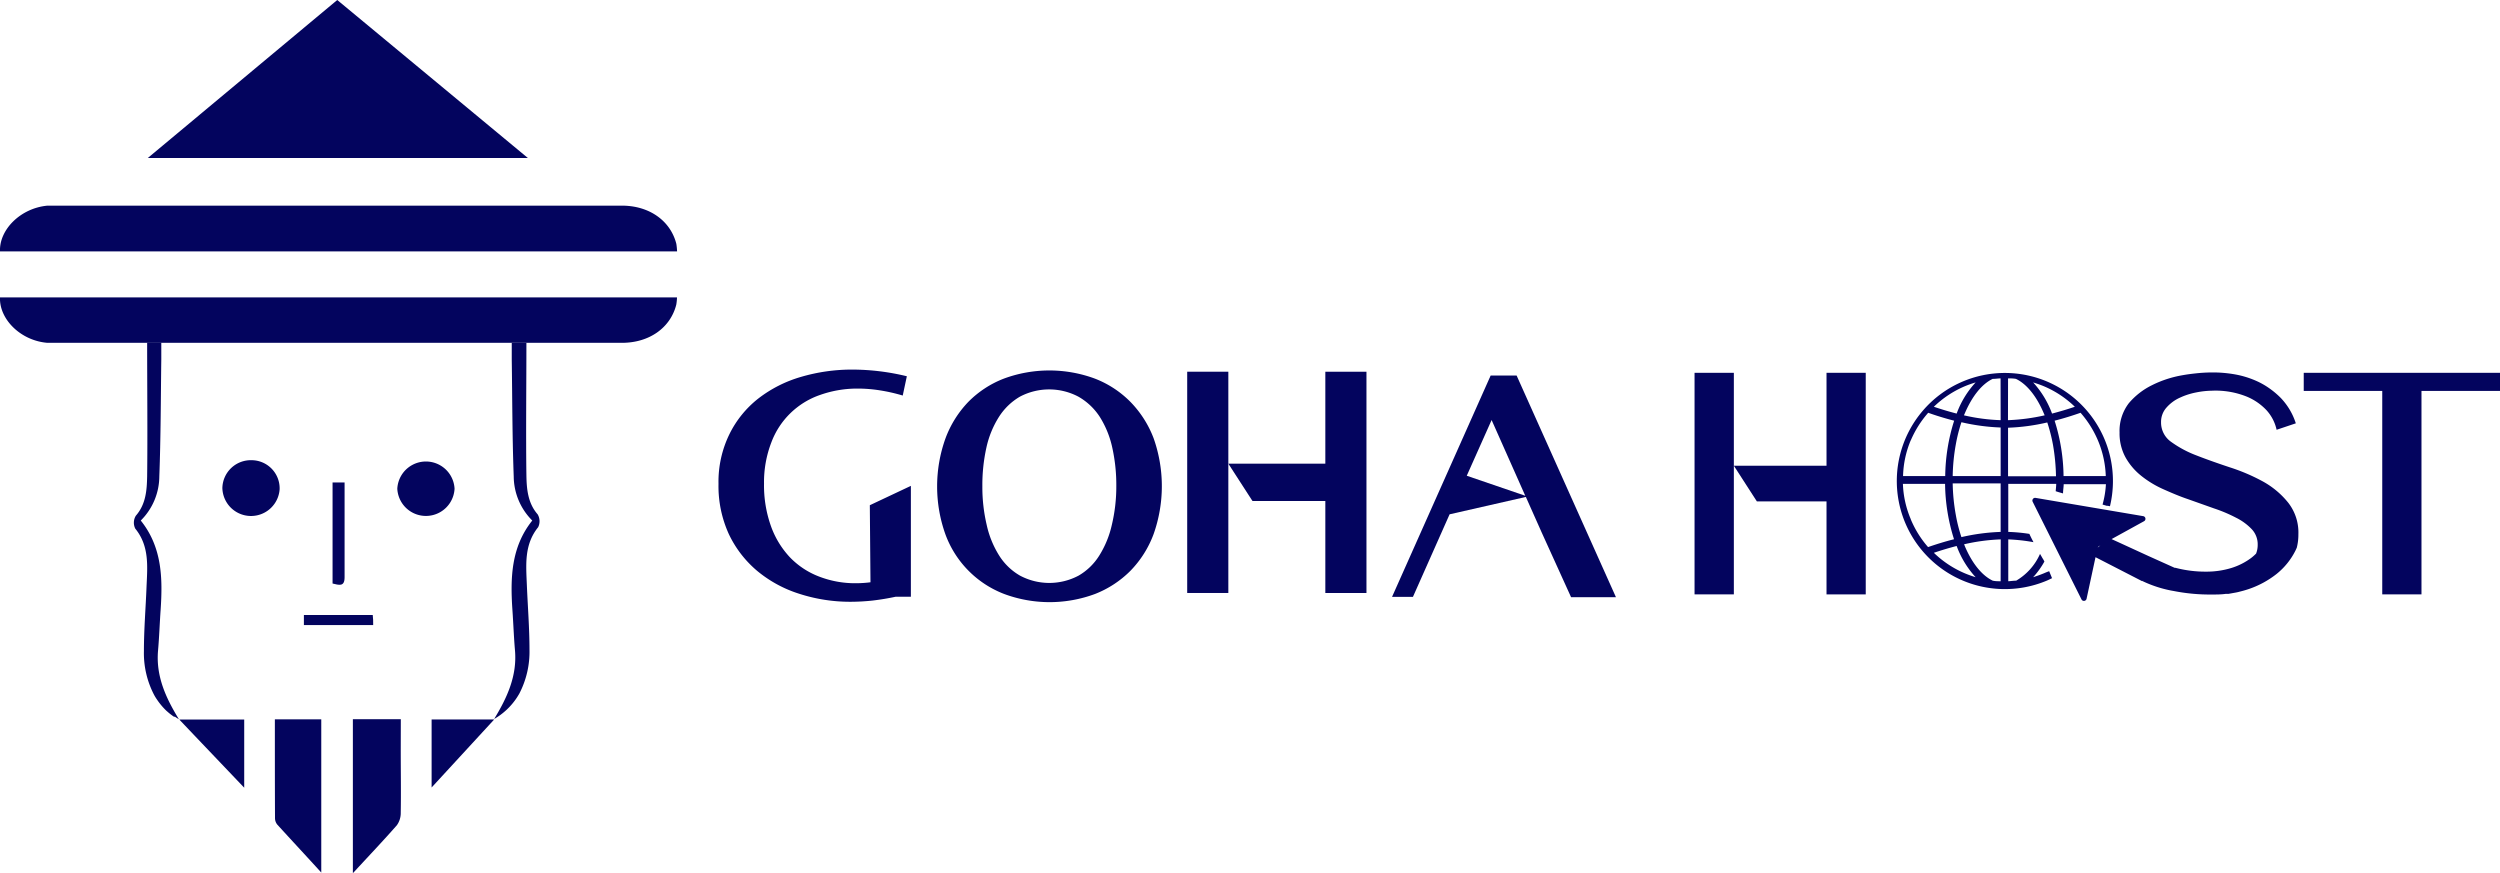 <svg xmlns="http://www.w3.org/2000/svg" viewBox="0 0 340.99 119.06"><defs><style>.cls-1{fill:#03045e;}</style></defs><title>Asset 29</title><g id="Layer_2" data-name="Layer 2"><g id="Layer_1-2" data-name="Layer 1"><path class="cls-1" d="M46,0,20.16,21.55H72Z"/><path class="cls-1" d="M92.25,33.26c-.8-3.16-3.7-5.21-7.42-5.21H7.46c-.32,0-.64,0-1,0C2.77,28.4-.12,31.35,0,34.29H92.35A8.77,8.77,0,0,0,92.25,33.26Z"/><path class="cls-1" d="M71.8,64.84c-.08-5.43,0-12.57,0-18.09h-2V49c.08,5.32.07,10.65.27,16a8.57,8.57,0,0,0,2.53,6c-2.9,3.62-3,7.85-2.71,12.17.13,1.84.19,3.68.35,5.52.31,3.52-1.09,6.5-2.84,9.38l0,0a9.25,9.25,0,0,0,3.08-2.89c.12-.18.24-.38.35-.57a12.39,12.39,0,0,0,1.39-6c0-2.94-.24-5.9-.36-8.85-.11-2.73-.38-5.47,1.54-7.85a1.84,1.84,0,0,0-.07-1.76C72,68.63,71.83,66.71,71.8,64.84Z"/><path class="cls-1" d="M54.67,98.1H48.13v21c2.17-2.35,4.12-4.4,6-6.54a2.85,2.85,0,0,0,.53-1.71c.05-2.84,0-5.69,0-8.53Z"/><path class="cls-1" d="M37.51,111.61a1.39,1.39,0,0,0,.31.86c1.93,2.12,3.88,4.21,6,6.54V98.11H37.49C37.49,102.68,37.49,107.14,37.51,111.61Z"/><path class="cls-1" d="M34.33,62.77a3.88,3.88,0,0,0-4,3.8,3.91,3.91,0,0,0,7.81.16A3.84,3.84,0,0,0,34.33,62.77Z"/><path class="cls-1" d="M62,66.66a3.91,3.91,0,0,0-7.81,0,3.91,3.91,0,0,0,7.81,0Z"/><path class="cls-1" d="M92.34,40.56a7,7,0,0,1-.1,1c-.8,3.16-3.69,5.2-7.41,5.2H7.45c-.32,0-.63,0-1,0C2.77,46.45-.12,43.5,0,40.56Z"/><path class="cls-1" d="M24.4,98.1a0,0,0,0,0,0,0c-.19-.11-.36-.22-.53-.34l-.07,0-.07,0h0l-.1-.07a.71.71,0,0,1-.14-.1,6.26,6.26,0,0,1-.57-.45h0l-.22-.19s0,0,0,0l0,0,0,0a9.3,9.3,0,0,1-1.32-1.58,5.84,5.84,0,0,1-.35-.57,12.29,12.29,0,0,1-1.4-6c0-3,.25-5.9.36-8.85.12-2.73.39-5.47-1.54-7.85a1.81,1.81,0,0,1,.08-1.76c1.38-1.58,1.5-3.49,1.54-5.36.07-5.29,0-12.83,0-18.26H22V49c-.07,5.32-.07,10.65-.27,16a8.54,8.54,0,0,1-2.53,6c2.91,3.63,3,7.86,2.71,12.18-.13,1.84-.19,3.68-.35,5.52C21.24,92.24,22.64,95.22,24.4,98.1Z"/><path class="cls-1" d="M24.48,98.17h0l0,0,0,0h0Z"/><path class="cls-1" d="M24.48,98.17l2.16,2.27,6.67,7v-9.3H24.48Z"/><path class="cls-1" d="M58.87,107.41l8.54-9.28H58.87Z"/><path class="cls-1" d="M47,78.75V65.81H45.36V79.59C46.22,79.79,47,80.08,47,78.75Z"/><path class="cls-1" d="M41.45,85.26H50.9c0-.52,0-.92-.06-1.38H41.45Z"/><path class="cls-1" d="M118.73,79.42a15.54,15.54,0,0,1-1.94.13,13.65,13.65,0,0,1-5.07-.91,10.91,10.91,0,0,1-4-2.65,12.17,12.17,0,0,1-2.58-4.27,16.55,16.55,0,0,1-.93-5.75,15.06,15.06,0,0,1,1-5.63,10.87,10.87,0,0,1,6.7-6.49A15.18,15.18,0,0,1,117,53a19.34,19.34,0,0,1,3,.24,23.7,23.7,0,0,1,3.13.71l.56-2.63a31.64,31.64,0,0,0-7.38-.91,24.6,24.6,0,0,0-7.07,1,17.43,17.43,0,0,0-5.8,2.94,14.06,14.06,0,0,0-3.94,4.85A14.78,14.78,0,0,0,98,66a15.8,15.8,0,0,0,1.42,6.87,14.89,14.89,0,0,0,3.86,5A17,17,0,0,0,109.05,81a22.53,22.53,0,0,0,7,1.08,28.44,28.44,0,0,0,3-.17c1-.12,2.06-.29,3.12-.52h2.07V66.27l-5.6,2.64Z"/><path class="cls-1" d="M154.19,54.82a13.81,13.81,0,0,0-4.83-3.17,17.89,17.89,0,0,0-12.46,0,13.81,13.81,0,0,0-4.83,3.17,14.4,14.4,0,0,0-3.12,5,19.43,19.43,0,0,0,0,13.06,13.79,13.79,0,0,0,8,8.13,17.78,17.78,0,0,0,12.42,0,14,14,0,0,0,4.83-3.17,14.23,14.23,0,0,0,3.15-5,19.6,19.6,0,0,0,0-13.06A14.42,14.42,0,0,0,154.19,54.82Zm-2.54,16.77a13.36,13.36,0,0,1-1.71,4.18,8.12,8.12,0,0,1-2.82,2.74,8.5,8.5,0,0,1-8,0,8.17,8.17,0,0,1-2.84-2.74,13.12,13.12,0,0,1-1.7-4.18,22.53,22.53,0,0,1-.59-5.28,23.62,23.62,0,0,1,.56-5.3,13,13,0,0,1,1.71-4.16,8.43,8.43,0,0,1,2.84-2.74,8.54,8.54,0,0,1,8,0A8.46,8.46,0,0,1,150,56.85a13,13,0,0,1,1.7,4.16,23.62,23.62,0,0,1,.56,5.3A22.54,22.54,0,0,1,151.65,71.59Z"/><path class="cls-1" d="M206.86,51.22h-3.54L189.87,81.41h2.85l4.44-10h0l.56-1.26,10.4-2.37,2.17,4.87,4,8.81h6.12Zm-6.8,13.67,3.39-7.6,4,9h0l.59,1.33Z"/><polygon class="cls-1" points="161.93 50.7 161.93 80.88 167.54 80.88 167.54 63.24 167.54 50.7 161.93 50.7"/><polygon class="cls-1" points="180.77 63.24 167.54 63.24 170.83 68.33 180.77 68.33 180.77 80.88 186.38 80.88 186.38 50.7 180.77 50.7 180.77 63.24"/><polygon class="cls-1" points="314.22 50.85 314.22 53.32 324.93 53.32 324.93 81.07 330.28 81.07 330.28 53.32 340.99 53.32 340.99 50.85 314.22 50.85"/><polygon class="cls-1" points="231.13 50.85 231.13 81.07 236.49 81.07 236.49 63.52 236.49 50.85 231.13 50.85"/><polygon class="cls-1" points="249.13 63.52 236.49 63.52 239.63 68.39 249.13 68.39 249.13 81.07 254.48 81.07 254.48 50.85 249.13 50.85 249.13 63.52"/><path class="cls-1" d="M308.65,65.67a25.94,25.94,0,0,0-4.52-1.93c-1.62-.54-3.13-1.07-4.51-1.61a14.78,14.78,0,0,1-3.47-1.85,3.21,3.21,0,0,1-1.39-2.7,2.92,2.92,0,0,1,.75-2,5.35,5.35,0,0,1,1.8-1.33l.36-.16a9.83,9.83,0,0,1,1.91-.57,11.75,11.75,0,0,1,2.12-.23,11.38,11.38,0,0,1,4.83.84,7.78,7.78,0,0,1,2.62,1.83,5.8,5.8,0,0,1,1.37,2.66l2.62-.88a8.93,8.93,0,0,0-2.08-3.49A11.4,11.4,0,0,0,309.58,53a10.37,10.37,0,0,0-2-1.12,12.63,12.63,0,0,0-2.6-.79,17.21,17.21,0,0,0-3.29-.29,21,21,0,0,0-2.31.14c-.57.06-1.16.14-1.76.25a15,15,0,0,0-3.94,1.27l-.16.08A9.78,9.78,0,0,0,290.36,55a6.2,6.2,0,0,0-1.26,4,6.79,6.79,0,0,0,.81,3.38,8.59,8.59,0,0,0,2.12,2.5,13.79,13.79,0,0,0,3,1.83c1.14.51,2.29,1,3.45,1.39L302,69.35a20.34,20.34,0,0,1,3,1.27,7.63,7.63,0,0,1,2.13,1.56,3,3,0,0,1,.81,2.12,3.21,3.21,0,0,1-.22,1.21,6.62,6.62,0,0,1-.68.6,8.91,8.91,0,0,1-2.72,1.37,11.5,11.5,0,0,1-3.38.49,16,16,0,0,1-4.2-.52l-.12,0h0L293,75.82l-3.46-1.59-1.53-.7,4.43-2.44a.37.37,0,0,0-.12-.69l-14.67-2.49a.37.37,0,0,0-.4.53l6.66,13.32a.37.37,0,0,0,.69-.09L285.82,76l6.36,3.27.18-.07-.11.07a16.34,16.34,0,0,0,3.89,1.28l.29.05a25.44,25.44,0,0,0,5.26.49c.65,0,1.29,0,1.9-.09l.37,0,1-.18a4.87,4.87,0,0,0,.52-.12c.38-.09.76-.2,1.13-.32a12.76,12.76,0,0,0,3.9-2.09,9.59,9.59,0,0,0,2.58-3.19l.18-.39a7.17,7.17,0,0,0,.22-1.83,6.6,6.6,0,0,0-1.4-4.33A11.58,11.58,0,0,0,308.65,65.67Zm-22.52,9a.28.28,0,0,1,.14-.16l.21-.12Z"/><path class="cls-1" d="M278.77,78.2c-.48.2-1,.38-1.46.53a11.08,11.08,0,0,0,1.54-2.14,4.39,4.39,0,0,0-.27-.47l-.13-.23-.2-.34A7.94,7.94,0,0,1,275,79.2c-.36,0-.71.06-1.08.08V73.57a24.63,24.63,0,0,1,3.44.38c-.2-.37-.39-.75-.56-1.13a23,23,0,0,0-2.88-.27V66h6.54c0,.32-.05.64-.07,1,.33.11.67.21,1,.3,0-.42.08-.83.09-1.26h5.76a13,13,0,0,1-.46,2.78l.57.17.07,0,.08,0,.29.06a14.74,14.74,0,1,0-8.6,10.14c.24-.1.47-.22.7-.33l-.39-.95C279.24,78,279,78.1,278.77,78.2Zm7.37-18.15a13.63,13.63,0,0,1,1.08,4.88h-5.76a25.78,25.78,0,0,0-1.22-7.55c1.3-.33,2.51-.72,3.54-1.08A14,14,0,0,1,286.14,60.05Zm-7.37-7.37a13.8,13.8,0,0,1,4.23,2.8c-1.11.38-2.15.68-3.11.93a12.77,12.77,0,0,0-2.58-4.25C277.8,52.31,278.29,52.48,278.77,52.68Zm-4.88-1.07c.37,0,.72,0,1.08.07,1.49.71,2.85,2.41,3.84,4.8a.87.87,0,0,1,.07.17,27,27,0,0,1-5,.66Zm0,6.73a27.79,27.79,0,0,0,5.35-.72,23,23,0,0,1,.77,3,27.88,27.88,0,0,1,.42,4.34h-6.54ZM268,52.68a15.07,15.07,0,0,1,1.47-.52,12.63,12.63,0,0,0-2.59,4.25c-1.12-.29-2.18-.61-3.11-.93A13.8,13.8,0,0,1,268,52.68Zm-7.37,7.37A14,14,0,0,1,263,56.3c1,.36,2.24.75,3.54,1.08a25.84,25.84,0,0,0-1.22,7.55h-5.75A13.41,13.41,0,0,1,260.62,60.05Zm0,10.78A13.4,13.4,0,0,1,259.55,66h5.75a25.89,25.89,0,0,0,1.22,7.55c-1.3.33-2.5.71-3.54,1.07A13.81,13.81,0,0,1,260.62,70.83ZM268,78.2a13.8,13.8,0,0,1-4.23-2.8c1.11-.38,2.15-.68,3.11-.93a12.78,12.78,0,0,0,2.59,4.26A15.13,15.13,0,0,1,268,78.2Zm4.88,1.08c-.36,0-.72,0-1.08-.08-1.49-.71-2.85-2.41-3.84-4.79,0-.06-.05-.12-.07-.17a26.26,26.26,0,0,1,5-.67Zm0-6.73a27.79,27.79,0,0,0-5.35.71,21.12,21.12,0,0,1-.76-3,26.58,26.58,0,0,1-.43-4.33h6.54Zm0-7.62h-6.54a26.71,26.71,0,0,1,.43-4.34,21.48,21.48,0,0,1,.76-3,27.79,27.79,0,0,0,5.35.72Zm0-7.62a25.83,25.83,0,0,1-5-.66c0-.06.05-.12.07-.17,1-2.39,2.35-4.09,3.84-4.8.36,0,.72-.06,1.08-.07Z"/></g></g></svg>